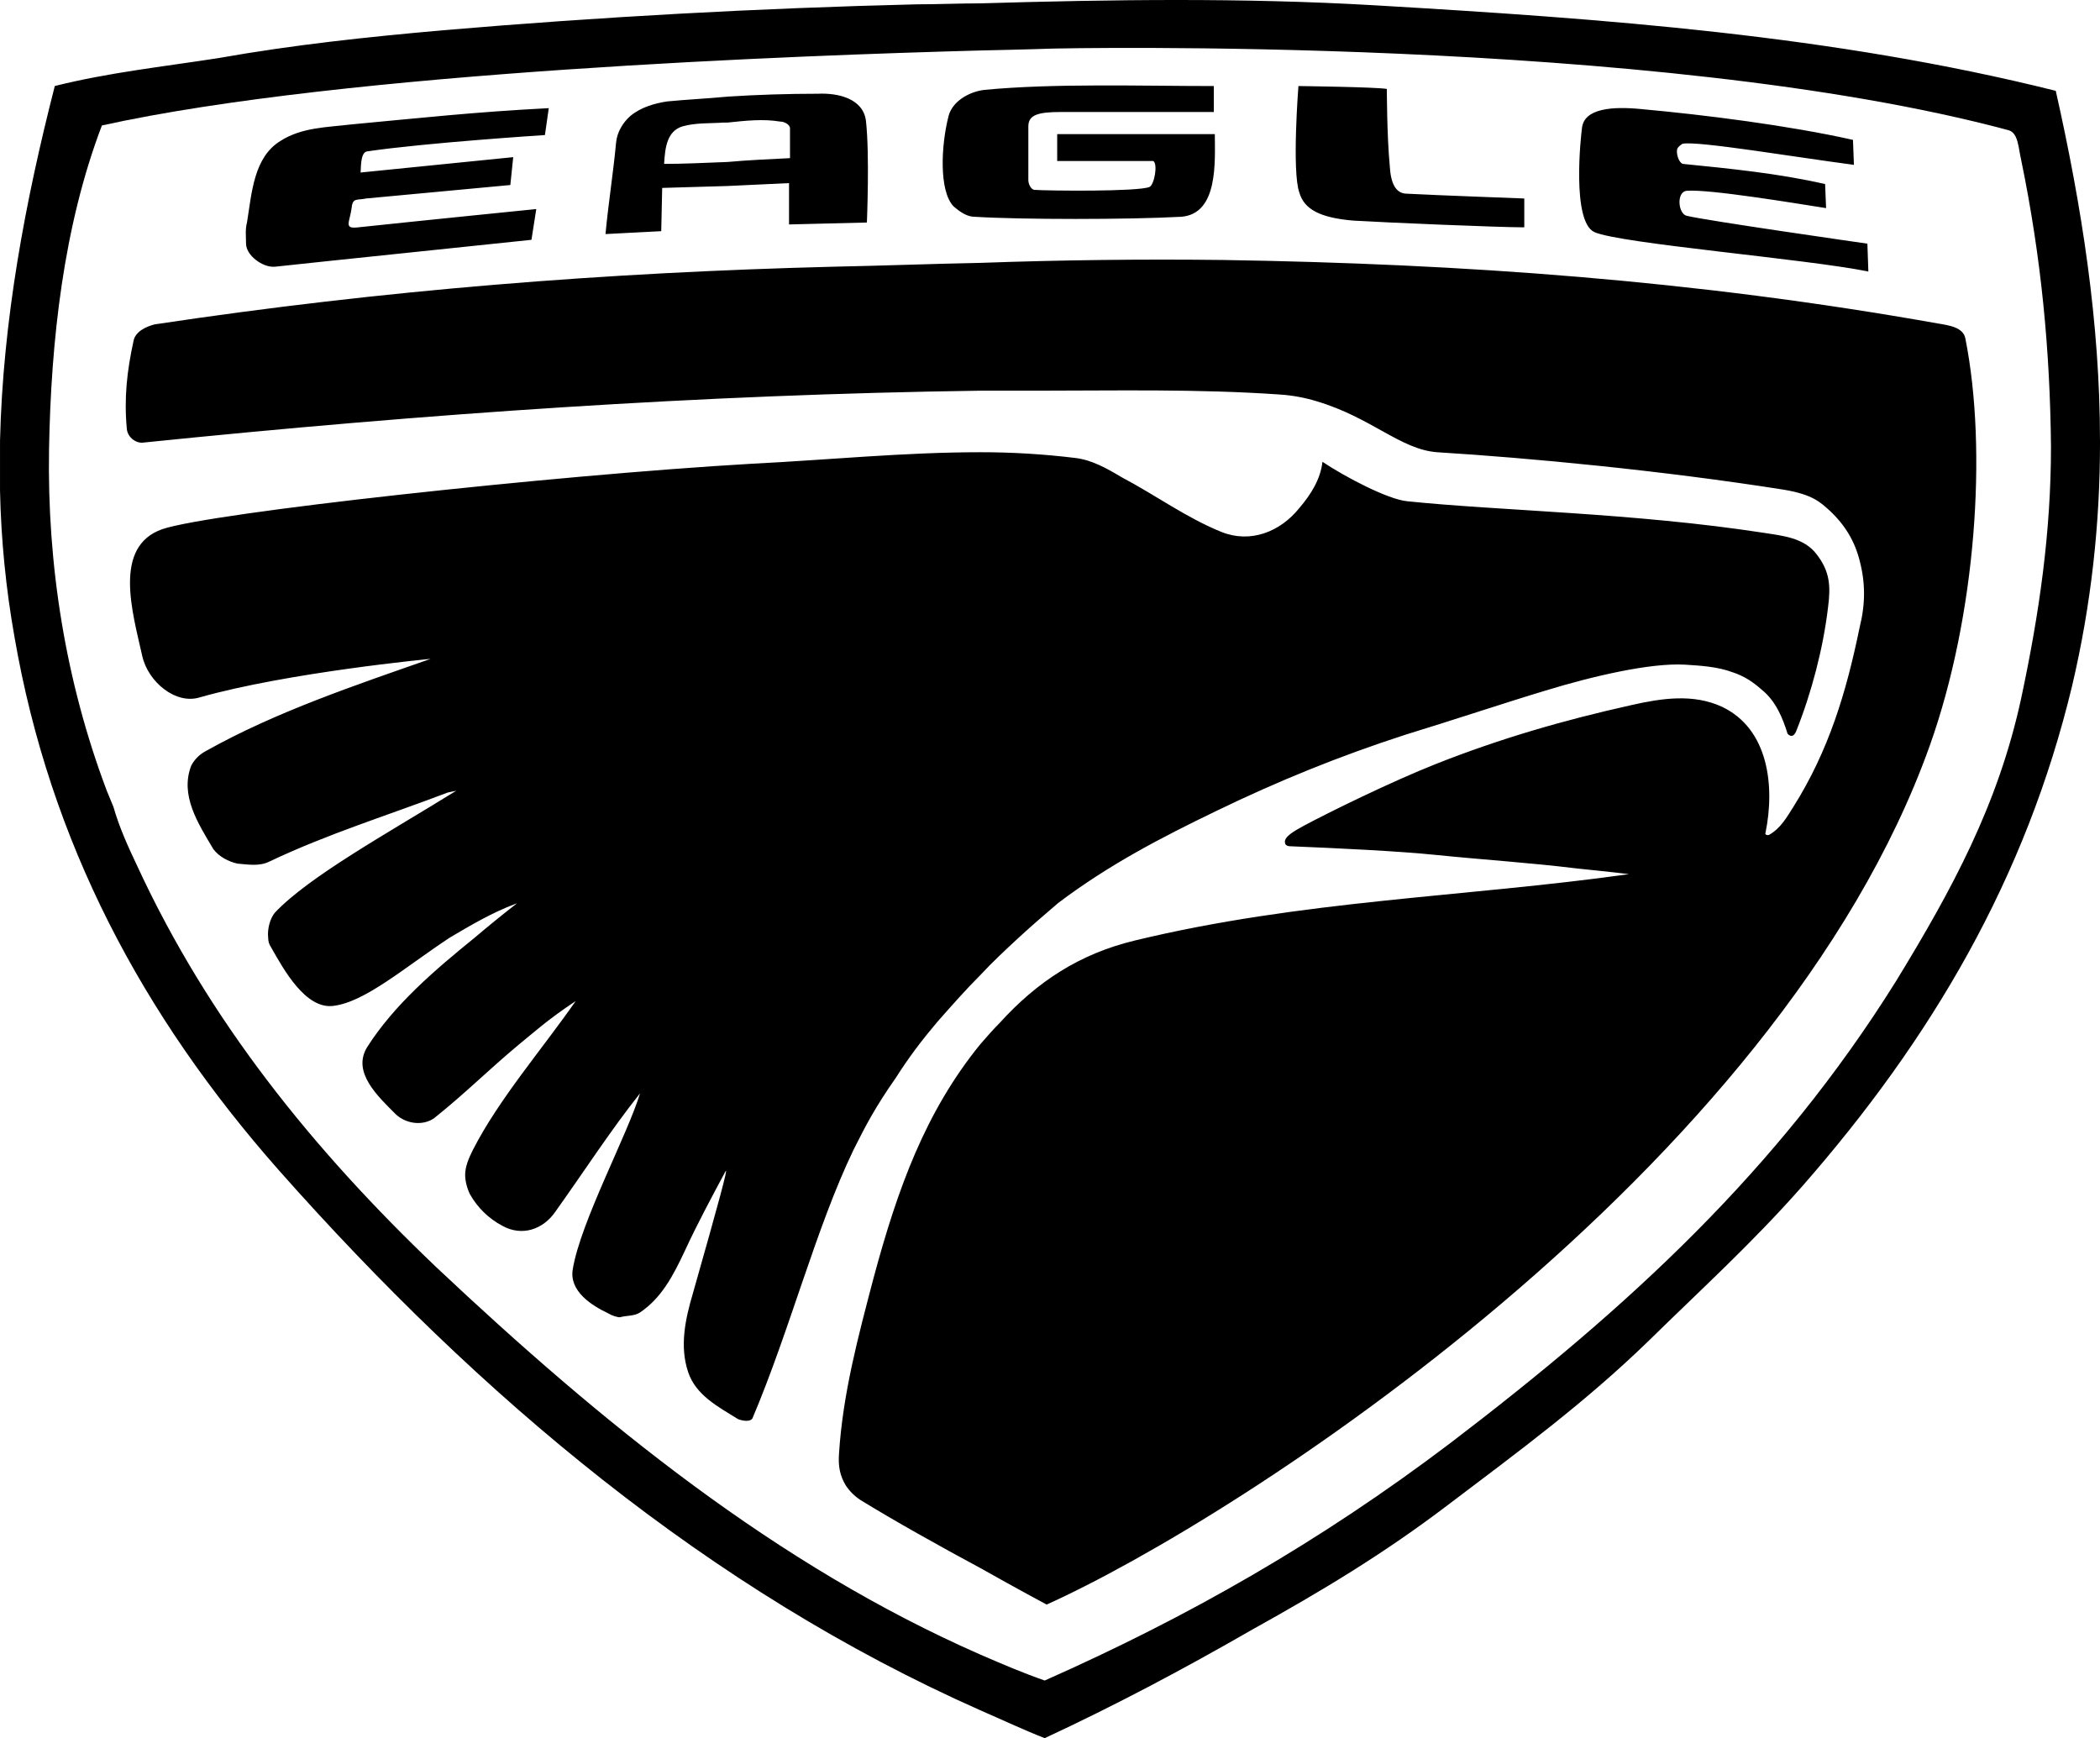 <?xml version="1.0" encoding="UTF-8"?> <svg xmlns="http://www.w3.org/2000/svg" xmlns:xlink="http://www.w3.org/1999/xlink" xmlns:xodm="http://www.corel.com/coreldraw/odm/2003" xml:space="preserve" width="181.498mm" height="150.222mm" version="1.1" style="shape-rendering:geometricPrecision; text-rendering:geometricPrecision; image-rendering:optimizeQuality; fill-rule:evenodd; clip-rule:evenodd" viewBox="0 0 181.507 150.23"> <defs> <style type="text/css"> .fil0 {fill:black} </style> </defs> <g id="Layer_x0020_1">  <g id="_692007440"> <path class="fil0" d="M84.73 135.526c-3.405,-1.827 -7.559,-4.151 -10.384,-5.896 -0.494,-0.328 -0.918,-0.752 -1.247,-1.247 -0.499,-0.829 -0.664,-1.66 -0.582,-2.74 0.333,-5.234 1.662,-10.136 2.991,-15.203 2.077,-7.725 4.486,-14.37 9.22,-20.186 0.582,-0.665 1.08,-1.245 1.661,-1.827 3.239,-3.572 6.895,-5.982 11.712,-7.143 14.454,-3.491 28.493,-3.74 42.699,-5.732 -2.076,-0.251 -3.075,-0.334 -4.57,-0.498 -4.07,-0.499 -8.058,-0.748 -12.127,-1.163 -3.24,-0.332 -8.473,-0.581 -12.544,-0.748 -0.083,0 -0.498,0 -0.498,-0.333 -0.083,-0.499 0.831,-0.997 1.578,-1.413 2.161,-1.162 7.56,-3.821 11.547,-5.399 5.481,-2.16 10.882,-3.738 16.862,-5.067 2.575,-0.582 5.317,-0.997 7.809,0.166 3.986,1.91 4.569,6.811 3.739,10.882 -0.083,0.166 0.166,0.249 0.331,0.166 0.997,-0.581 1.495,-1.496 2.078,-2.409 3.074,-4.9 4.569,-9.885 5.731,-15.534 0.5,-1.994 0.5,-3.821 0,-5.732 -0.414,-1.661 -1.247,-3.074 -2.575,-4.319 -0.829,-0.748 -1.494,-1.413 -3.986,-1.828 -10.55,-1.662 -21.931,-2.742 -29.988,-3.239 -3.157,-0.25 -5.648,-2.992 -10.384,-4.403 -1.026,-0.314 -2.086,-0.509 -3.157,-0.581 -7.143,-0.498 -14.204,-0.333 -21.265,-0.333l-4.652 0c-24.09,0.333 -48.014,1.994 -72.353,4.486 -0.581,0.083 -1.329,-0.416 -1.413,-1.163 -0.249,-2.659 0,-4.984 0.581,-7.642 0.166,-0.831 1.163,-1.247 1.828,-1.413 19.853,-2.99 39.042,-4.486 58.647,-4.984 4.237,-0.082 8.473,-0.25 12.71,-0.331 7.002,-0.251 14.009,-0.334 21.016,-0.25 20.684,0.331 40.706,1.745 61.722,5.483 0.996,0.166 2.242,0.331 2.408,1.33 1.912,9.636 0.913,23.923 -3.073,35.137 -13.123,36.799 -59.893,66.871 -76.34,74.262 0.001,0 -2.491,-1.328 -5.732,-3.157zm72.27 -87.636l0 0c-1.08,-1.413 -2.906,-1.579 -4.486,-1.828 -11.297,-1.744 -22.928,-1.91 -30.901,-2.741 -1.662,-0.165 -5.317,-2.077 -7.31,-3.406 -0.167,1.496 -0.996,2.824 -1.994,3.988 -1.662,2.077 -4.237,3.073 -6.729,2.077 -3.074,-1.246 -5.648,-3.157 -8.638,-4.735 -1.247,-0.748 -2.575,-1.495 -3.988,-1.661 -2.728,-0.334 -5.474,-0.501 -8.223,-0.498 -6.562,0 -13.124,0.664 -19.77,0.996 -17.195,0.998 -46.768,4.237 -50.921,5.65 -4.32,1.495 -2.575,7.227 -1.745,10.965 0.499,2.243 2.908,4.236 4.984,3.572 7.643,-2.16 19.937,-3.323 19.937,-3.323 -6.396,2.243 -13.374,4.568 -19.438,7.975 -0.53,0.281 -0.965,0.715 -1.247,1.246 -0.997,2.575 0.582,4.984 1.911,7.227 0.499,0.665 1.329,1.08 2.077,1.247 0.913,0.082 1.91,0.248 2.741,-0.166 5.067,-2.409 10.218,-3.988 15.451,-5.981 0.415,-0.083 0.831,-0.166 0.748,-0.166 -5.899,3.655 -12.71,7.392 -15.7,10.55 -0.415,0.498 -0.665,1.413 -0.581,2.16 0,0.332 0.083,0.582 0.249,0.831 1.08,1.91 2.991,5.398 5.399,5.067 2.742,-0.334 6.147,-3.324 10.051,-5.899 1.828,-1.079 3.656,-2.16 5.649,-2.906 0.249,-0.084 0.166,-0.084 0.082,0 -1.211,0.944 -2.402,1.913 -3.572,2.906 -3.489,2.825 -6.977,5.815 -9.304,9.471 -1.329,2.161 0.914,4.237 2.492,5.814 0.996,0.915 2.575,0.998 3.489,0.167 2.492,-1.993 4.569,-4.07 7.061,-6.147 1.329,-1.079 2.491,-2.16 4.984,-3.822 -2.824,4.072 -6.646,8.474 -8.889,12.875 -0.333,0.665 -0.665,1.413 -0.665,2.16 0,0.499 0.166,1.163 0.415,1.662 0.656,1.169 1.637,2.12 2.824,2.741 1.661,0.913 3.489,0.332 4.569,-1.247 2.493,-3.488 4.735,-6.976 7.31,-10.217 -1.08,3.572 -5.15,11.131 -5.815,15.203 -0.332,1.91 1.661,3.155 3.074,3.82 0.249,0.167 0.748,0.334 0.998,0.334 0.581,-0.167 1.245,-0.084 1.744,-0.417 1.828,-1.245 2.824,-3.074 3.904,-5.398 0.996,-2.16 2.325,-4.652 3.489,-6.811 0.249,-0.415 -0.581,2.658 -2.824,10.549 -0.664,2.243 -1.163,4.57 -0.415,6.811 0.664,1.996 2.575,2.992 4.319,4.07 0.415,0.167 1.08,0.25 1.247,-0.082 3.239,-7.642 5.482,-16.449 8.722,-23.178 1.079,-2.159 1.91,-3.737 3.656,-6.229 1.163,-1.829 2.243,-3.24 3.572,-4.819 1.246,-1.411 2.491,-2.825 3.738,-4.07 1.08,-1.163 2.161,-2.161 3.323,-3.24 1.08,-0.997 2.243,-1.994 3.405,-2.99 4.404,-3.323 8.889,-5.648 13.708,-7.975 5.316,-2.575 10.632,-4.734 16.28,-6.562 4.07,-1.246 8.806,-2.824 12.129,-3.822 4.07,-1.246 9.053,-2.409 12.044,-2.243 1.33,0.084 2.825,0.166 4.153,0.665 0.996,0.332 1.745,0.83 2.491,1.495 1.247,0.997 1.829,2.493 2.244,3.821 0.331,0.333 0.581,0.166 0.748,-0.249 1.328,-3.323 2.324,-7.144 2.74,-10.633 0.252,-1.912 0.169,-3.159 -0.993,-4.654zm24.506 -9.803l0 0c0,-10.217 -1.578,-20.268 -3.822,-30.237 -19.272,-4.817 -39.042,-6.23 -58.895,-7.394 -11.463,-0.664 -22.761,-0.498 -34.058,-0.166 -1.827,0 -3.655,0.083 -5.482,0.083 -13.671,0.333 -27.328,1.081 -40.953,2.242 -6.562,0.581 -12.875,1.247 -19.438,2.409 -4.818,0.748 -9.47,1.245 -14.122,2.409 -2.575,10.05 -4.486,20.268 -4.735,30.653l0 4.32c0.09,4.235 0.506,8.456 1.247,12.627 3.074,17.776 11.048,32.729 22.844,46.102 17.362,19.604 37.215,36.302 60.64,46.686 1.911,0.829 3.656,1.66 5.566,2.408 6.064,-2.823 11.877,-5.897 17.943,-9.387 5.98,-3.322 11.38,-6.562 16.946,-10.799 6.147,-4.652 11.795,-8.805 17.278,-14.123 4.57,-4.485 8.972,-8.471 13.292,-13.374 11.214,-12.793 19.353,-26.664 23.342,-43.278 1.661,-7.06 2.409,-14.038 2.409,-21.015l0 -0.166 -0.001 0zm-96.776 104.918l0 0c1.911,0.829 3.656,1.578 5.566,2.243 12.377,-5.483 23.757,-11.962 35.054,-20.519 15.37,-11.712 28.329,-23.591 38.545,-39.956 4.82,-7.892 8.806,-15.201 10.8,-24.422 1.578,-7.394 2.575,-14.37 2.575,-21.764 -0.084,-8.306 -0.83,-16.281 -2.575,-24.754 -0.25,-1.08 -0.25,-2.325 -1.08,-2.575 -30.57,-8.223 -82.488,-7.061 -82.57,-7.061 0,0 -2.325,0.083 -6.313,0.166 -15.367,0.416 -54.825,1.828 -75.925,6.48 -3.323,8.722 -4.403,18.609 -4.569,27.995 -0.167,9.967 1.412,20.019 4.984,29.488 0.166,0.415 0.415,0.997 0.581,1.412 0.499,1.745 1.247,3.406 2.077,5.151 6.147,13.29 15.118,24.423 25.834,34.64 14.288,13.457 29.407,25.751 47.017,33.477z"></path> <path class="fil0" d="M45.936 20.727c-4.651,0.498 -17.61,1.828 -22.179,2.326 -1.08,0.083 -2.491,-0.996 -2.491,-1.994 0,-0.581 -0.084,-1.245 0.082,-1.827 0.415,-2.576 0.583,-5.65 2.908,-7.061 1.827,-1.164 3.987,-1.164 6.063,-1.413 6.23,-0.583 10.716,-1.08 17.112,-1.411l-0.332 2.325c0,0 -10.301,0.664 -15.368,1.412 -0.665,0.083 -0.499,1.828 -0.581,1.828l13.208 -1.33 -0.249 2.409 -12.46 1.163c-0.748,0.166 -1.163,-0.083 -1.247,0.747 -0.166,1.33 -0.748,1.911 0.581,1.745 5.482,-0.583 15.368,-1.578 15.368,-1.578l-0.416 2.657zm115.466 0.333l0 0 0.084 2.409c-5.234,-1.08 -21.434,-2.409 -23.676,-3.406 -1.994,-0.913 -1.163,-8.39 -1.079,-8.972 0.165,-1.744 2.657,-1.909 5.149,-1.661 5.483,0.498 12.71,1.413 18.276,2.659l0.083 2.159c-5.067,-0.665 -13.456,-2.077 -14.785,-1.827 -0.084,0 -0.498,0.332 -0.498,0.498 -0.084,0.416 0.165,1.161 0.498,1.246 4.153,0.416 8.305,0.83 12.294,1.744l0.084 2.078c-2.659,-0.415 -10.137,-1.661 -12.046,-1.495 -0.913,0.083 -0.748,1.994 0,2.159 1.66,0.414 15.616,2.408 15.616,2.408zm-98.521 -7.061l0 0c1.828,-0.166 3.822,-0.25 5.4,-0.331l0 -2.575c0,-0.333 -0.499,-0.583 -0.831,-0.583 -1.495,-0.249 -2.99,-0.082 -4.569,0.084l-0.332 0c-1.163,0.082 -2.409,0 -3.572,0.332 -1.329,0.415 -1.495,1.828 -1.578,3.239 1.578,0 3.488,-0.083 5.481,-0.166zm0 -5.648l0 0c2.575,-0.166 5.234,-0.249 7.809,-0.249 1.744,-0.083 3.904,0.414 4.153,2.325 0.333,2.908 0.083,8.805 0.083,8.805l-6.729 0.166 0 -3.572 -5.316 0.25 -5.648 0.166 -0.082 3.738 -4.818 0.25c0.249,-2.658 0.665,-5.233 0.914,-7.892 0.083,-0.913 0.582,-1.744 1.246,-2.325 0.914,-0.748 2.077,-1.08 3.157,-1.246 1.743,-0.167 3.489,-0.25 5.232,-0.415zm68.865 11.298l0 0c-2.161,0 -12.046,-0.415 -14.785,-0.583 -2.909,-0.248 -4.237,-0.996 -4.652,-2.409 -0.665,-1.827 -0.083,-9.22 -0.083,-9.22 0,0 6.729,0.083 7.642,0.25 0,0 0,3.987 0.251,6.645 0.083,1.497 0.499,2.409 1.495,2.409 3.238,0.166 8.141,0.331 10.133,0.415l0 2.492zm-26.831 -12.212l0 0c-6.314,0 -13.789,-0.249 -19.852,0.333 -1.329,0.166 -2.742,0.997 -3.073,2.244 -0.665,2.575 -0.831,6.479 0.415,7.809 0.664,0.581 1.246,0.913 1.828,0.913 3.987,0.25 13.29,0.25 17.86,0 3.239,-0.25 2.907,-4.817 2.907,-7.144l-13.625 0 0 2.326 8.306 0c0.415,0.249 0.083,2.077 -0.332,2.242 -0.996,0.416 -8.722,0.333 -9.969,0.25 -0.333,-0.083 -0.499,-0.583 -0.499,-0.831l0 -4.652c0,-0.998 0.831,-1.247 2.825,-1.247l13.207 0 0 -2.244 0.001 0z"></path> </g> </g> </svg> 